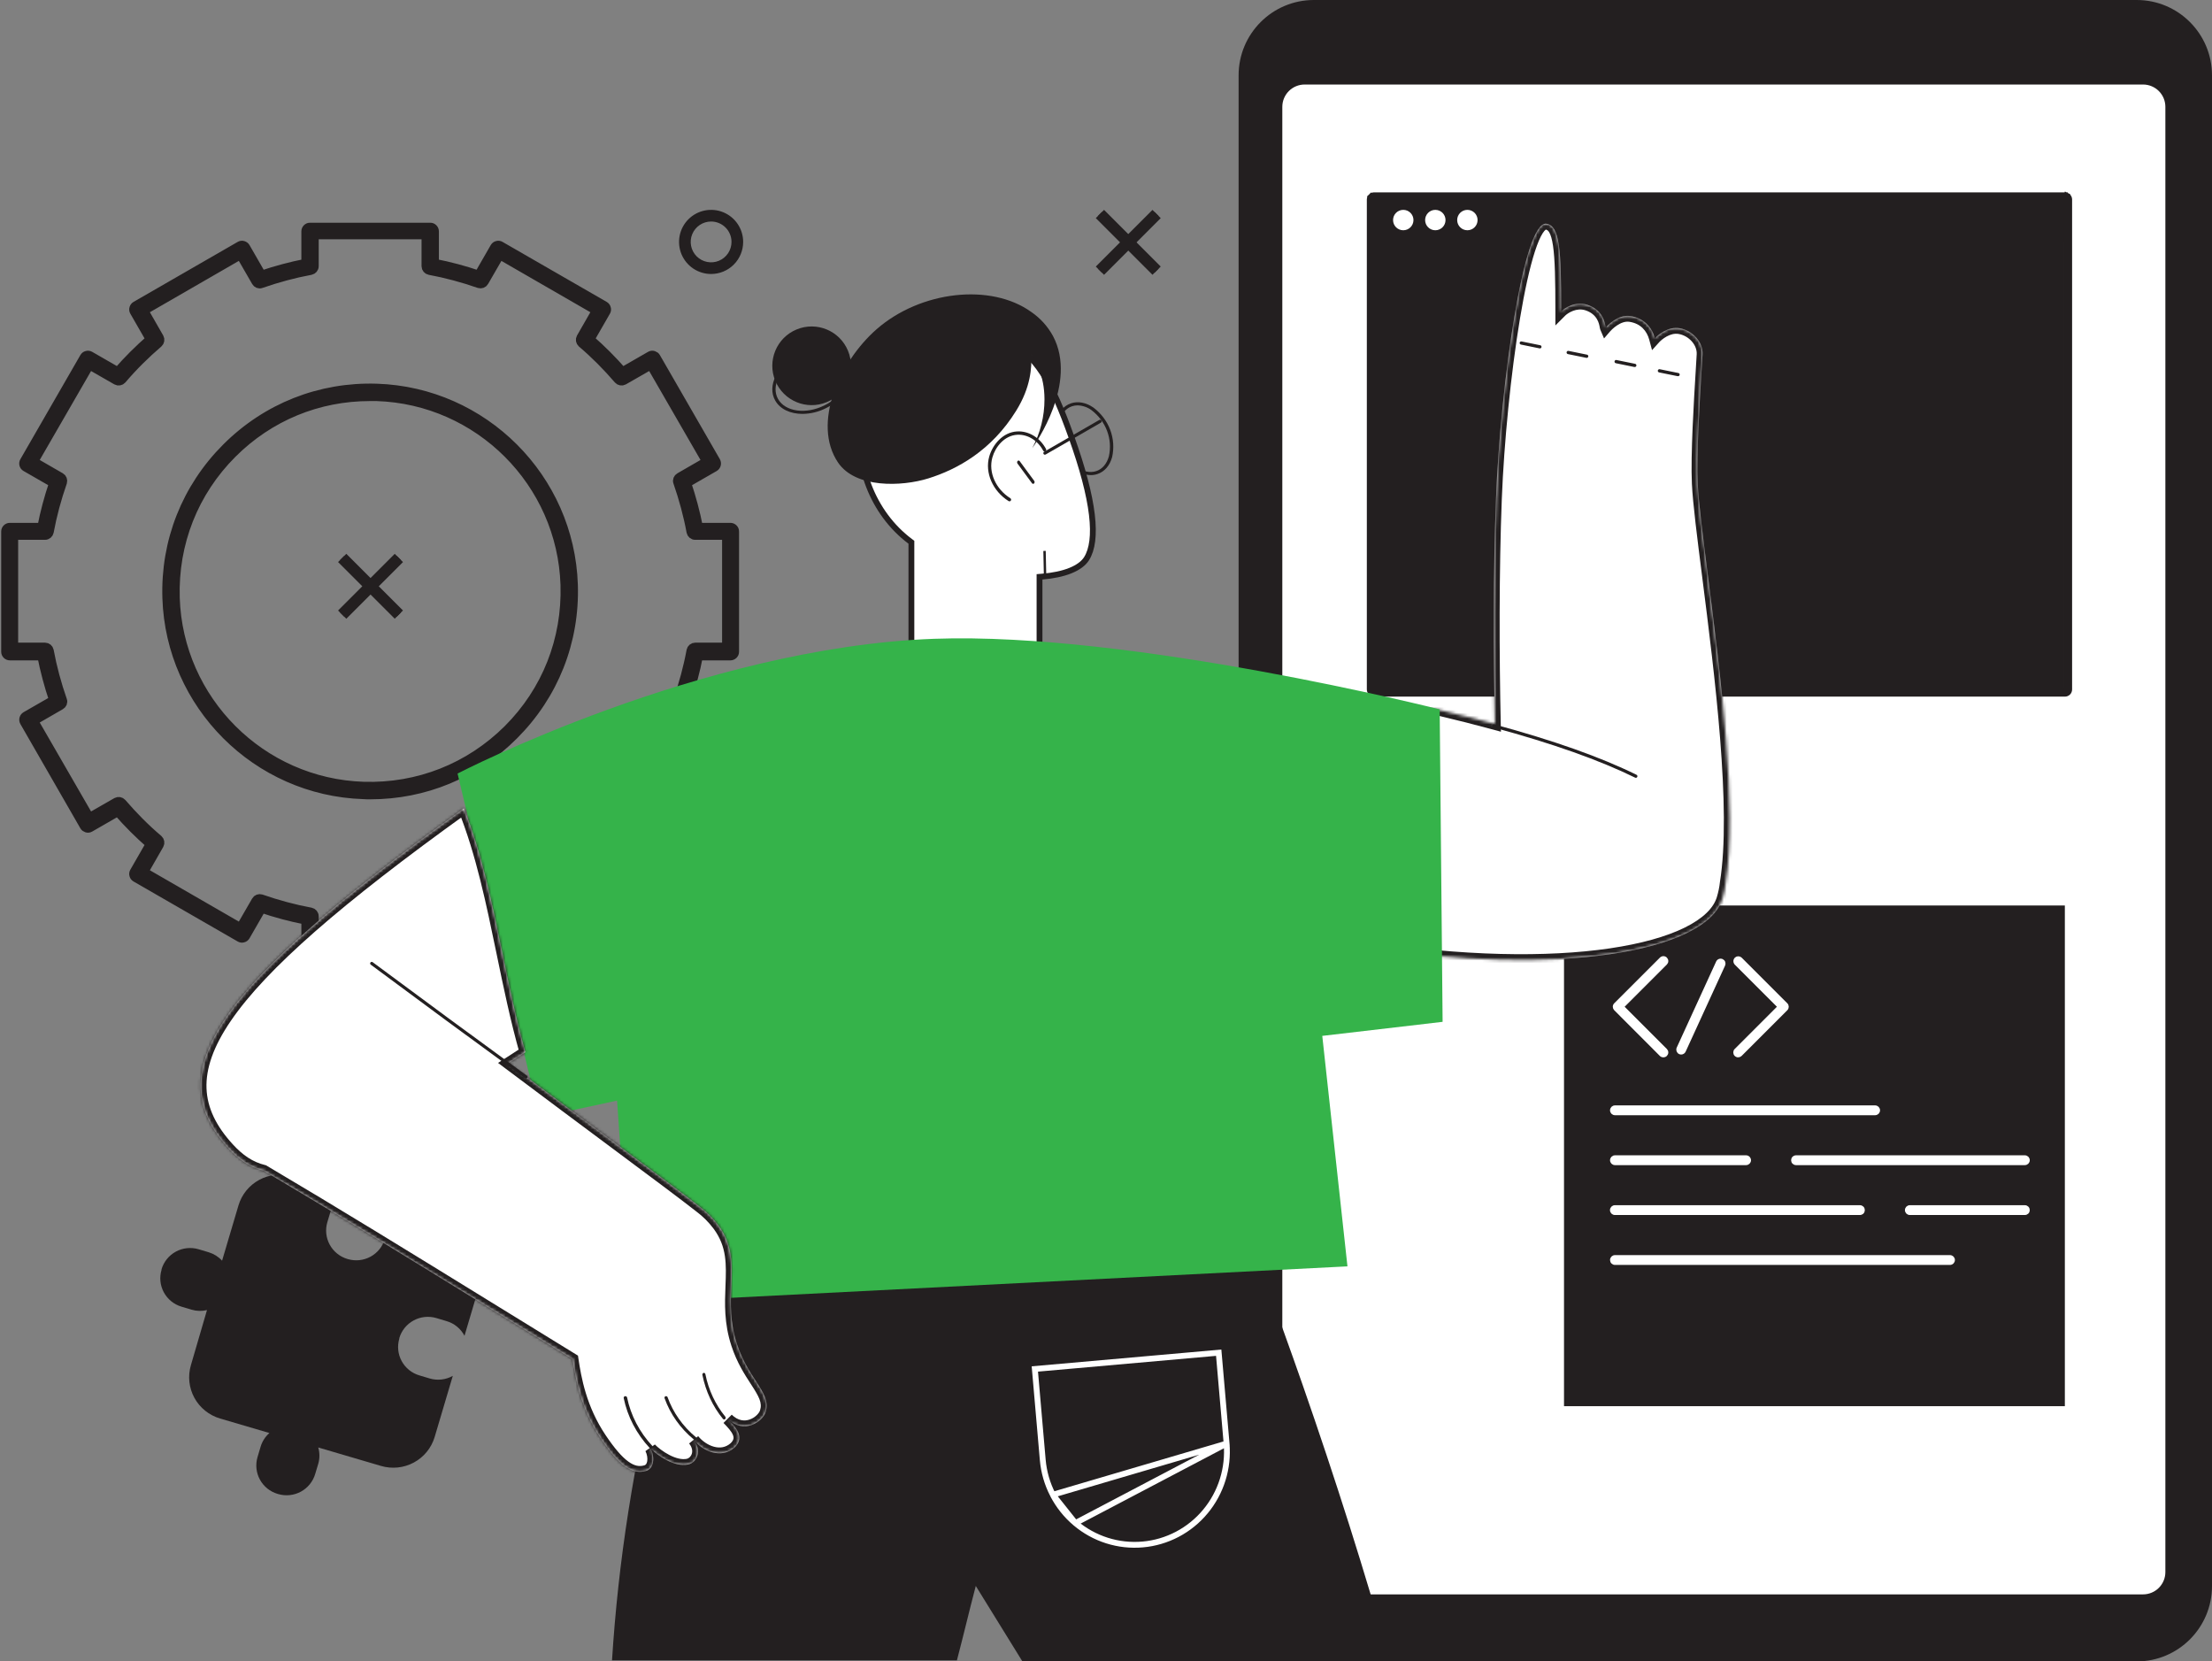 <?xml version="1.0" encoding="UTF-8"?> <svg xmlns="http://www.w3.org/2000/svg" width="759" height="570" viewBox="0 0 759 570" fill="none"><rect x="0" y="0" width="759" height="570" fill="#808080" stroke="none"/> <mask id="path-1-outside-1_1168_289" maskUnits="userSpaceOnUse" x="0" y="76" width="254" height="254" fill="black"> <rect fill="white" y="76" width="254" height="254"></rect> <path d="M147.62 328H106.38C105.63 328 105.004 327.374 105.004 326.623V315.612C99.809 314.611 94.677 313.235 89.734 311.546L84.227 321.118C84.039 321.431 83.728 321.681 83.413 321.744C83.038 321.869 82.663 321.806 82.351 321.618L46.619 301.035C46.304 300.848 46.056 300.535 45.992 300.222C45.868 299.847 45.929 299.471 46.116 299.158L51.623 289.587C47.681 286.145 43.926 282.392 40.422 278.388L30.849 283.893C30.535 284.081 30.159 284.144 29.784 284.018C29.409 283.893 29.158 283.706 28.97 283.393L8.384 247.607C8.006 246.919 8.257 246.106 8.883 245.73L18.459 240.225C16.768 235.219 15.391 230.089 14.39 224.959H3.377C2.626 224.959 2 224.334 2 223.583V182.354C2 181.603 2.626 180.978 3.377 180.978H14.39C15.391 175.785 16.768 170.655 18.459 165.713L8.883 160.207C8.196 159.832 8.006 158.956 8.384 158.33L28.97 122.607C29.158 122.294 29.473 122.044 29.784 121.981C30.159 121.856 30.535 121.919 30.849 122.107L40.422 127.612C43.865 123.671 47.62 119.917 51.623 116.413L46.116 106.841C45.929 106.529 45.868 106.153 45.992 105.778C46.116 105.402 46.304 105.152 46.619 104.964L82.351 84.381C82.663 84.194 83.038 84.131 83.413 84.256C83.788 84.381 84.039 84.569 84.227 84.882L89.734 94.454C94.741 92.765 99.872 91.388 105.004 90.387V79.376C105.004 78.626 105.63 78 106.38 78H147.62C148.37 78 148.996 78.626 148.996 79.376V90.387C154.191 91.388 159.323 92.765 164.266 94.454L169.773 84.882C169.961 84.569 170.272 84.319 170.587 84.256C170.962 84.131 171.337 84.194 171.649 84.381L207.381 104.964C207.696 105.152 207.944 105.465 208.008 105.778C208.132 106.153 208.071 106.529 207.884 106.841L202.374 116.413C206.316 119.854 210.071 123.608 213.578 127.612L223.151 122.107C223.466 121.919 223.841 121.856 224.216 121.981C224.591 122.107 224.842 122.294 225.03 122.607L245.616 158.33C245.991 159.018 245.743 159.832 245.117 160.207L235.541 165.713C237.232 170.718 238.609 175.848 239.61 180.978H250.623C251.374 180.978 252 181.603 252 182.354V223.583C252 224.334 251.374 224.959 250.623 224.959H239.61C238.609 230.152 237.232 235.282 235.541 240.225L245.117 245.73C245.803 246.106 245.991 246.981 245.616 247.607L225.03 283.33C224.842 283.643 224.527 283.893 224.216 283.956C223.841 284.081 223.466 284.018 223.151 283.831L213.578 278.325C210.135 282.267 206.38 286.02 202.374 289.524L207.884 299.096C208.071 299.409 208.132 299.784 208.008 300.16C207.884 300.535 207.696 300.785 207.381 300.973L171.649 321.556C171.337 321.744 170.962 321.806 170.587 321.681C170.209 321.556 169.961 321.368 169.773 321.056L164.266 311.483C159.259 313.172 154.128 314.549 148.996 315.55V326.561C148.996 327.374 148.37 328 147.62 328ZM107.757 325.184H146.243V314.361C146.243 313.673 146.742 313.11 147.368 312.985C153.126 311.921 158.884 310.357 164.454 308.418C165.077 308.168 165.767 308.48 166.079 309.043L171.461 318.365L204.752 299.158L199.373 289.774C199.058 289.211 199.185 288.46 199.684 288.022C204.129 284.206 208.383 280.014 212.201 275.51C212.637 275.01 213.39 274.884 213.953 275.197L223.338 280.577L242.551 247.294L233.226 241.914C232.663 241.601 232.412 240.913 232.6 240.287C234.539 234.719 236.107 228.963 237.168 223.207C237.296 222.582 237.858 222.081 238.545 222.081H249.371V183.606H238.545C237.858 183.606 237.296 183.105 237.168 182.479C236.107 176.723 234.539 170.968 232.6 165.4C232.352 164.774 232.663 164.086 233.226 163.773L242.551 158.393L223.338 125.11L213.953 130.49C213.39 130.803 212.637 130.677 212.201 130.177C208.383 125.735 204.189 121.481 199.684 117.665C199.185 117.227 199.058 116.476 199.373 115.913L204.752 106.529L171.461 87.322L166.079 96.644C165.767 97.207 165.077 97.457 164.454 97.269C158.884 95.33 153.126 93.766 147.368 92.702C146.742 92.577 146.243 92.014 146.243 91.326V80.502H107.757V91.326C107.757 92.014 107.258 92.577 106.632 92.702C100.874 93.766 95.116 95.33 89.546 97.269C88.92 97.519 88.233 97.207 87.921 96.644L82.539 87.322L49.245 106.529L54.627 115.913C54.942 116.476 54.815 117.227 54.316 117.665C49.871 121.481 45.617 125.672 41.799 130.177C41.36 130.677 40.61 130.803 40.047 130.49L30.662 125.11L11.449 158.393L20.774 163.773C21.337 164.086 21.588 164.774 21.4 165.4C19.458 170.968 17.893 176.723 16.831 182.479C16.704 183.105 16.142 183.606 15.455 183.606H4.629V222.081H15.455C16.142 222.081 16.704 222.582 16.831 223.207C17.893 228.963 19.458 234.719 21.4 240.287C21.648 240.913 21.337 241.601 20.774 241.914L11.449 247.294L30.662 280.577L40.047 275.197C40.61 274.884 41.36 275.01 41.799 275.51C45.617 279.952 49.811 284.206 54.316 288.022C54.815 288.46 54.942 289.211 54.627 289.774L49.245 299.158L82.539 318.365L87.921 309.043C88.233 308.48 88.92 308.23 89.546 308.418C95.116 310.357 100.874 311.921 106.632 312.985C107.258 313.11 107.757 313.673 107.757 314.361V325.184ZM127.03 272.632C126.28 272.632 125.466 272.632 124.716 272.569C88.109 271.381 58.509 241.789 57.32 205.19C56.694 185.733 63.952 167.402 77.719 153.638C91.485 139.874 109.824 132.617 129.284 133.242C165.891 134.431 195.491 164.023 196.68 200.622C197.306 220.079 190.048 238.41 176.281 252.174C163.077 265.437 145.68 272.632 127.03 272.632ZM126.97 135.995C109.07 135.995 92.363 142.877 79.658 155.577C66.454 168.778 59.508 186.358 60.074 205.127C61.199 240.287 89.609 268.691 124.779 269.817C143.49 270.38 161.074 263.435 174.342 250.235C187.546 237.034 194.489 219.454 193.926 200.685C192.801 165.525 164.39 137.122 129.221 135.995C128.47 135.995 127.72 135.995 126.97 135.995Z"></path> </mask> <path d="M147.62 328H106.38C105.63 328 105.004 327.374 105.004 326.623V315.612C99.809 314.611 94.677 313.235 89.734 311.546L84.227 321.118C84.039 321.431 83.728 321.681 83.413 321.744C83.038 321.869 82.663 321.806 82.351 321.618L46.619 301.035C46.304 300.848 46.056 300.535 45.992 300.222C45.868 299.847 45.929 299.471 46.116 299.158L51.623 289.587C47.681 286.145 43.926 282.392 40.422 278.388L30.849 283.893C30.535 284.081 30.159 284.144 29.784 284.018C29.409 283.893 29.158 283.706 28.97 283.393L8.384 247.607C8.006 246.919 8.257 246.106 8.883 245.73L18.459 240.225C16.768 235.219 15.391 230.089 14.39 224.959H3.377C2.626 224.959 2 224.334 2 223.583V182.354C2 181.603 2.626 180.978 3.377 180.978H14.39C15.391 175.785 16.768 170.655 18.459 165.713L8.883 160.207C8.196 159.832 8.006 158.956 8.384 158.33L28.97 122.607C29.158 122.294 29.473 122.044 29.784 121.981C30.159 121.856 30.535 121.919 30.849 122.107L40.422 127.612C43.865 123.671 47.62 119.917 51.623 116.413L46.116 106.841C45.929 106.529 45.868 106.153 45.992 105.778C46.116 105.402 46.304 105.152 46.619 104.964L82.351 84.381C82.663 84.194 83.038 84.131 83.413 84.256C83.788 84.381 84.039 84.569 84.227 84.882L89.734 94.454C94.741 92.765 99.872 91.388 105.004 90.387V79.376C105.004 78.626 105.63 78 106.38 78H147.62C148.37 78 148.996 78.626 148.996 79.376V90.387C154.191 91.388 159.323 92.765 164.266 94.454L169.773 84.882C169.961 84.569 170.272 84.319 170.587 84.256C170.962 84.131 171.337 84.194 171.649 84.381L207.381 104.964C207.696 105.152 207.944 105.465 208.008 105.778C208.132 106.153 208.071 106.529 207.884 106.841L202.374 116.413C206.316 119.854 210.071 123.608 213.578 127.612L223.151 122.107C223.466 121.919 223.841 121.856 224.216 121.981C224.591 122.107 224.842 122.294 225.03 122.607L245.616 158.33C245.991 159.018 245.743 159.832 245.117 160.207L235.541 165.713C237.232 170.718 238.609 175.848 239.61 180.978H250.623C251.374 180.978 252 181.603 252 182.354V223.583C252 224.334 251.374 224.959 250.623 224.959H239.61C238.609 230.152 237.232 235.282 235.541 240.225L245.117 245.73C245.803 246.106 245.991 246.981 245.616 247.607L225.03 283.33C224.842 283.643 224.527 283.893 224.216 283.956C223.841 284.081 223.466 284.018 223.151 283.831L213.578 278.325C210.135 282.267 206.38 286.02 202.374 289.524L207.884 299.096C208.071 299.409 208.132 299.784 208.008 300.16C207.884 300.535 207.696 300.785 207.381 300.973L171.649 321.556C171.337 321.744 170.962 321.806 170.587 321.681C170.209 321.556 169.961 321.368 169.773 321.056L164.266 311.483C159.259 313.172 154.128 314.549 148.996 315.55V326.561C148.996 327.374 148.37 328 147.62 328ZM107.757 325.184H146.243V314.361C146.243 313.673 146.742 313.11 147.368 312.985C153.126 311.921 158.884 310.357 164.454 308.418C165.077 308.168 165.767 308.48 166.079 309.043L171.461 318.365L204.752 299.158L199.373 289.774C199.058 289.211 199.185 288.46 199.684 288.022C204.129 284.206 208.383 280.014 212.201 275.51C212.637 275.01 213.39 274.884 213.953 275.197L223.338 280.577L242.551 247.294L233.226 241.914C232.663 241.601 232.412 240.913 232.6 240.287C234.539 234.719 236.107 228.963 237.168 223.207C237.296 222.582 237.858 222.081 238.545 222.081H249.371V183.606H238.545C237.858 183.606 237.296 183.105 237.168 182.479C236.107 176.723 234.539 170.968 232.6 165.4C232.352 164.774 232.663 164.086 233.226 163.773L242.551 158.393L223.338 125.11L213.953 130.49C213.39 130.803 212.637 130.677 212.201 130.177C208.383 125.735 204.189 121.481 199.684 117.665C199.185 117.227 199.058 116.476 199.373 115.913L204.752 106.529L171.461 87.322L166.079 96.644C165.767 97.207 165.077 97.457 164.454 97.269C158.884 95.33 153.126 93.766 147.368 92.702C146.742 92.577 146.243 92.014 146.243 91.326V80.502H107.757V91.326C107.757 92.014 107.258 92.577 106.632 92.702C100.874 93.766 95.116 95.33 89.546 97.269C88.92 97.519 88.233 97.207 87.921 96.644L82.539 87.322L49.245 106.529L54.627 115.913C54.942 116.476 54.815 117.227 54.316 117.665C49.871 121.481 45.617 125.672 41.799 130.177C41.36 130.677 40.61 130.803 40.047 130.49L30.662 125.11L11.449 158.393L20.774 163.773C21.337 164.086 21.588 164.774 21.4 165.4C19.458 170.968 17.893 176.723 16.831 182.479C16.704 183.105 16.142 183.606 15.455 183.606H4.629V222.081H15.455C16.142 222.081 16.704 222.582 16.831 223.207C17.893 228.963 19.458 234.719 21.4 240.287C21.648 240.913 21.337 241.601 20.774 241.914L11.449 247.294L30.662 280.577L40.047 275.197C40.61 274.884 41.36 275.01 41.799 275.51C45.617 279.952 49.811 284.206 54.316 288.022C54.815 288.46 54.942 289.211 54.627 289.774L49.245 299.158L82.539 318.365L87.921 309.043C88.233 308.48 88.92 308.23 89.546 308.418C95.116 310.357 100.874 311.921 106.632 312.985C107.258 313.11 107.757 313.673 107.757 314.361V325.184ZM127.03 272.632C126.28 272.632 125.466 272.632 124.716 272.569C88.109 271.381 58.509 241.789 57.32 205.19C56.694 185.733 63.952 167.402 77.719 153.638C91.485 139.874 109.824 132.617 129.284 133.242C165.891 134.431 195.491 164.023 196.68 200.622C197.306 220.079 190.048 238.41 176.281 252.174C163.077 265.437 145.68 272.632 127.03 272.632ZM126.97 135.995C109.07 135.995 92.363 142.877 79.658 155.577C66.454 168.778 59.508 186.358 60.074 205.127C61.199 240.287 89.609 268.691 124.779 269.817C143.49 270.38 161.074 263.435 174.342 250.235C187.546 237.034 194.489 219.454 193.926 200.685C192.801 165.525 164.39 137.122 129.221 135.995C128.47 135.995 127.72 135.995 126.97 135.995Z" fill="#231F20"></path> <path d="M147.62 328H106.38C105.63 328 105.004 327.374 105.004 326.623V315.612C99.809 314.611 94.677 313.235 89.734 311.546L84.227 321.118C84.039 321.431 83.728 321.681 83.413 321.744C83.038 321.869 82.663 321.806 82.351 321.618L46.619 301.035C46.304 300.848 46.056 300.535 45.992 300.222C45.868 299.847 45.929 299.471 46.116 299.158L51.623 289.587C47.681 286.145 43.926 282.392 40.422 278.388L30.849 283.893C30.535 284.081 30.159 284.144 29.784 284.018C29.409 283.893 29.158 283.706 28.97 283.393L8.384 247.607C8.006 246.919 8.257 246.106 8.883 245.73L18.459 240.225C16.768 235.219 15.391 230.089 14.39 224.959H3.377C2.626 224.959 2 224.334 2 223.583V182.354C2 181.603 2.626 180.978 3.377 180.978H14.39C15.391 175.785 16.768 170.655 18.459 165.713L8.883 160.207C8.196 159.832 8.006 158.956 8.384 158.33L28.97 122.607C29.158 122.294 29.473 122.044 29.784 121.981C30.159 121.856 30.535 121.919 30.849 122.107L40.422 127.612C43.865 123.671 47.62 119.917 51.623 116.413L46.116 106.841C45.929 106.529 45.868 106.153 45.992 105.778C46.116 105.402 46.304 105.152 46.619 104.964L82.351 84.381C82.663 84.194 83.038 84.131 83.413 84.256C83.788 84.381 84.039 84.569 84.227 84.882L89.734 94.454C94.741 92.765 99.872 91.388 105.004 90.387V79.376C105.004 78.626 105.63 78 106.38 78H147.62C148.37 78 148.996 78.626 148.996 79.376V90.387C154.191 91.388 159.323 92.765 164.266 94.454L169.773 84.882C169.961 84.569 170.272 84.319 170.587 84.256C170.962 84.131 171.337 84.194 171.649 84.381L207.381 104.964C207.696 105.152 207.944 105.465 208.008 105.778C208.132 106.153 208.071 106.529 207.884 106.841L202.374 116.413C206.316 119.854 210.071 123.608 213.578 127.612L223.151 122.107C223.466 121.919 223.841 121.856 224.216 121.981C224.591 122.107 224.842 122.294 225.03 122.607L245.616 158.33C245.991 159.018 245.743 159.832 245.117 160.207L235.541 165.713C237.232 170.718 238.609 175.848 239.61 180.978H250.623C251.374 180.978 252 181.603 252 182.354V223.583C252 224.334 251.374 224.959 250.623 224.959H239.61C238.609 230.152 237.232 235.282 235.541 240.225L245.117 245.73C245.803 246.106 245.991 246.981 245.616 247.607L225.03 283.33C224.842 283.643 224.527 283.893 224.216 283.956C223.841 284.081 223.466 284.018 223.151 283.831L213.578 278.325C210.135 282.267 206.38 286.02 202.374 289.524L207.884 299.096C208.071 299.409 208.132 299.784 208.008 300.16C207.884 300.535 207.696 300.785 207.381 300.973L171.649 321.556C171.337 321.744 170.962 321.806 170.587 321.681C170.209 321.556 169.961 321.368 169.773 321.056L164.266 311.483C159.259 313.172 154.128 314.549 148.996 315.55V326.561C148.996 327.374 148.37 328 147.62 328ZM107.757 325.184H146.243V314.361C146.243 313.673 146.742 313.11 147.368 312.985C153.126 311.921 158.884 310.357 164.454 308.418C165.077 308.168 165.767 308.48 166.079 309.043L171.461 318.365L204.752 299.158L199.373 289.774C199.058 289.211 199.185 288.46 199.684 288.022C204.129 284.206 208.383 280.014 212.201 275.51C212.637 275.01 213.39 274.884 213.953 275.197L223.338 280.577L242.551 247.294L233.226 241.914C232.663 241.601 232.412 240.913 232.6 240.287C234.539 234.719 236.107 228.963 237.168 223.207C237.296 222.582 237.858 222.081 238.545 222.081H249.371V183.606H238.545C237.858 183.606 237.296 183.105 237.168 182.479C236.107 176.723 234.539 170.968 232.6 165.4C232.352 164.774 232.663 164.086 233.226 163.773L242.551 158.393L223.338 125.11L213.953 130.49C213.39 130.803 212.637 130.677 212.201 130.177C208.383 125.735 204.189 121.481 199.684 117.665C199.185 117.227 199.058 116.476 199.373 115.913L204.752 106.529L171.461 87.322L166.079 96.644C165.767 97.207 165.077 97.457 164.454 97.269C158.884 95.33 153.126 93.766 147.368 92.702C146.742 92.577 146.243 92.014 146.243 91.326V80.502H107.757V91.326C107.757 92.014 107.258 92.577 106.632 92.702C100.874 93.766 95.116 95.33 89.546 97.269C88.92 97.519 88.233 97.207 87.921 96.644L82.539 87.322L49.245 106.529L54.627 115.913C54.942 116.476 54.815 117.227 54.316 117.665C49.871 121.481 45.617 125.672 41.799 130.177C41.36 130.677 40.61 130.803 40.047 130.49L30.662 125.11L11.449 158.393L20.774 163.773C21.337 164.086 21.588 164.774 21.4 165.4C19.458 170.968 17.893 176.723 16.831 182.479C16.704 183.105 16.142 183.606 15.455 183.606H4.629V222.081H15.455C16.142 222.081 16.704 222.582 16.831 223.207C17.893 228.963 19.458 234.719 21.4 240.287C21.648 240.913 21.337 241.601 20.774 241.914L11.449 247.294L30.662 280.577L40.047 275.197C40.61 274.884 41.36 275.01 41.799 275.51C45.617 279.952 49.811 284.206 54.316 288.022C54.815 288.46 54.942 289.211 54.627 289.774L49.245 299.158L82.539 318.365L87.921 309.043C88.233 308.48 88.92 308.23 89.546 308.418C95.116 310.357 100.874 311.921 106.632 312.985C107.258 313.11 107.757 313.673 107.757 314.361V325.184ZM127.03 272.632C126.28 272.632 125.466 272.632 124.716 272.569C88.109 271.381 58.509 241.789 57.32 205.19C56.694 185.733 63.952 167.402 77.719 153.638C91.485 139.874 109.824 132.617 129.284 133.242C165.891 134.431 195.491 164.023 196.68 200.622C197.306 220.079 190.048 238.41 176.281 252.174C163.077 265.437 145.68 272.632 127.03 272.632ZM126.97 135.995C109.07 135.995 92.363 142.877 79.658 155.577C66.454 168.778 59.508 186.358 60.074 205.127C61.199 240.287 89.609 268.691 124.779 269.817C143.49 270.38 161.074 263.435 174.342 250.235C187.546 237.034 194.489 219.454 193.926 200.685C192.801 165.525 164.39 137.122 129.221 135.995C128.47 135.995 127.72 135.995 126.97 135.995Z" stroke="#231F20" stroke-width="3.2" mask="url(#path-1-outside-1_1168_289)"></path> <path d="M244 94C241.824 94 239.697 93.355 237.888 92.146C236.08 90.937 234.67 89.219 233.837 87.21C233.005 85.2 232.787 82.988 233.211 80.854C233.636 78.72 234.683 76.76 236.221 75.222C237.76 73.683 239.72 72.636 241.854 72.211C243.987 71.787 246.199 72.005 248.209 72.837C250.219 73.67 251.937 75.08 253.146 76.889C254.355 78.698 255 80.824 255 83C255 85.917 253.841 88.715 251.778 90.778C249.715 92.841 246.917 94 244 94ZM244 76C242.615 76 241.262 76.41 240.111 77.18C238.96 77.949 238.062 79.042 237.533 80.321C237.003 81.6 236.864 83.008 237.134 84.366C237.404 85.724 238.071 86.971 239.05 87.95C240.029 88.929 241.276 89.595 242.634 89.865C243.992 90.136 245.399 89.997 246.678 89.467C247.958 88.937 249.051 88.04 249.82 86.889C250.589 85.738 251 84.384 251 83C251 81.144 250.262 79.363 248.949 78.05C247.637 76.737 245.856 76 244 76Z" fill="#231F20"></path> <path d="M135.446 190.01L116 209.455L118.829 212.284L138.274 192.838L135.446 190.01Z" fill="#231F20"></path> <path d="M395.446 72.01L376 91.455L378.829 94.284L398.274 74.838L395.446 72.01Z" fill="#231F20"></path> <path d="M118.829 190L116 192.828L135.446 212.274L138.274 209.445L118.829 190Z" fill="#231F20"></path> <path d="M378.829 72L376 74.828L395.446 94.274L398.274 91.445L378.829 72Z" fill="#231F20"></path> <path d="M136.153 190.717L116.707 210.162L118.122 211.576L137.567 192.131L136.153 190.717Z" fill="#231F20"></path> <path d="M396.153 72.717L376.707 92.162L378.122 93.576L397.567 74.131L396.153 72.717Z" fill="#231F20"></path> <path d="M118.122 190.707L116.707 192.121L136.153 211.567L137.567 210.153L118.122 190.707Z" fill="#231F20"></path> <path d="M378.122 72.707L376.707 74.121L396.153 93.567L397.567 92.153L378.122 72.707Z" fill="#231F20"></path> <path d="M569 44.999C572.314 44.999 575 42.313 575 38.999C575 35.685 572.314 32.999 569 32.999C565.686 32.999 563 35.685 563 38.999C563 42.313 565.686 44.999 569 44.999Z" fill="white"></path> <path d="M589 44.999C592.314 44.999 595 42.313 595 38.999C595 35.685 592.314 32.999 589 32.999C585.686 32.999 583 35.685 583 38.999C583 42.313 585.686 44.999 589 44.999Z" fill="white"></path> <path d="M609 44.999C612.314 44.999 615 42.313 615 38.999C615 35.685 612.314 32.999 609 32.999C605.686 32.999 603 35.685 603 38.999C603 42.313 605.686 44.999 609 44.999Z" fill="white"></path> <path d="M733.161 -0.001H450.839C436.568 -0.001 425 11.576 425 25.856V544.142C425 558.423 436.568 569.999 450.839 569.999H733.161C747.432 569.999 759 558.423 759 544.142V25.856C759 11.576 747.432 -0.001 733.161 -0.001Z" fill="#231F20"></path> <path d="M447.656 28.999C445.625 28.999 443.678 29.805 442.242 31.24C440.807 32.675 440 34.621 440 36.65V546.999H735.344C736.352 546.999 737.346 546.801 738.275 546.415C739.204 546.034 740.046 545.468 740.759 544.76C741.468 544.047 742.034 543.206 742.42 542.277C742.802 541.348 743 540.355 743 539.348V36.65C743 35.645 742.802 34.65 742.42 33.722C742.034 32.794 741.468 31.95 740.759 31.24C740.046 30.53 739.204 29.966 738.275 29.582C737.346 29.197 736.352 28.999 735.344 28.999H447.656Z" fill="white"></path> <path d="M625.513 15.999H558.464C558.341 15.999 558.223 15.946 558.136 15.852C558.049 15.758 558 15.632 558 15.499C558 15.367 558.049 15.239 558.136 15.146C558.223 15.052 558.341 14.999 558.464 14.999H625.536C625.661 14.999 625.777 15.052 625.865 15.146C625.949 15.239 626 15.367 626 15.499C626 15.632 625.949 15.758 625.865 15.852C625.777 15.946 625.661 15.999 625.536 15.999H625.513Z" fill="#231F20"></path> <path d="M708.509 310.657H536.657V482.433H708.509V310.657Z" fill="#231F20"></path> <path d="M556.758 345.395L571.6 330.559L571.6 330.559L571.604 330.555C571.819 330.335 571.945 330.04 571.945 329.727C571.945 329.41 571.821 329.114 571.604 328.892L571.604 328.892L571.594 328.883C571.497 328.788 571.369 328.693 571.213 328.629C571.08 328.575 570.927 328.537 570.761 328.537C570.596 328.537 570.442 328.574 570.308 328.629C570.152 328.693 570.025 328.789 569.928 328.883L569.928 328.883L569.922 328.888L554.241 344.563L554.241 344.563L554.238 344.566C554.019 344.788 553.896 345.085 553.896 345.402C553.896 345.714 554.021 346.01 554.238 346.231L554.238 346.231L554.241 346.233L569.888 361.908L569.888 361.908L569.894 361.914C569.992 362.008 570.119 362.104 570.275 362.167C570.425 362.229 570.574 362.251 570.71 362.252C570.871 362.261 571.033 362.237 571.186 362.179L571.187 362.178C571.347 362.117 571.486 362.021 571.6 361.908L571.604 361.904C571.819 361.684 571.945 361.389 571.945 361.076C571.945 360.759 571.821 360.463 571.604 360.241L571.604 360.241L571.6 360.237L556.758 345.395Z" fill="white" stroke="white"></path> <path d="M595.546 330.529L595.56 330.546L595.575 330.561L610.418 345.396L595.575 360.239C595.35 360.464 595.23 360.763 595.23 361.071C595.23 361.383 595.348 361.682 595.575 361.909C595.674 362.008 595.804 362.106 595.968 362.17C596.123 362.233 596.277 362.254 596.414 362.254C596.721 362.254 597.014 362.136 597.236 361.926L597.236 361.926L597.246 361.916L612.927 346.235C612.927 346.235 612.927 346.235 612.927 346.235C613.155 346.008 613.272 345.708 613.272 345.396C613.272 345.088 613.153 344.79 612.927 344.564L597.246 328.89L597.231 328.875L597.215 328.861C596.993 328.675 596.702 328.568 596.401 328.58C596.11 328.592 595.825 328.708 595.609 328.924C595.394 329.14 595.277 329.425 595.265 329.716C595.253 330.017 595.36 330.308 595.546 330.529Z" fill="white" stroke="white"></path> <path d="M575.988 360.903L575.99 360.905C576.092 361.018 576.221 361.119 576.376 361.185C576.53 361.255 576.694 361.289 576.858 361.289C577.073 361.289 577.299 361.233 577.501 361.099C577.693 360.977 577.841 360.801 577.933 360.606L577.933 360.606L577.935 360.601L591.469 331.07C591.469 331.07 591.469 331.07 591.469 331.07C591.6 330.785 591.611 330.465 591.506 330.173C591.398 329.873 591.173 329.638 590.895 329.509C590.752 329.438 590.596 329.401 590.439 329.398C590.282 329.389 590.129 329.414 589.984 329.469C589.828 329.523 589.698 329.61 589.593 329.704C589.46 329.824 589.378 329.961 589.323 330.071L589.32 330.078L589.316 330.086L575.789 359.61C575.789 359.61 575.789 359.611 575.789 359.611C575.725 359.749 575.687 359.902 575.681 360.059C575.675 360.214 575.699 360.366 575.751 360.512L575.751 360.512L575.754 360.521C575.809 360.669 575.893 360.796 575.988 360.903L575.988 360.903Z" fill="white" stroke="white"></path> <path d="M553.294 381.761L553.299 381.767L553.305 381.772C553.52 381.978 553.815 382.109 554.134 382.109H643.411C643.725 382.109 644.024 381.979 644.24 381.774L644.25 381.764L644.259 381.755C644.463 381.54 644.595 381.249 644.595 380.925C644.595 380.602 644.463 380.311 644.259 380.096L644.25 380.087L644.24 380.077C644.024 379.872 643.725 379.742 643.411 379.742H554.134C553.815 379.742 553.52 379.873 553.305 380.079L553.299 380.084L553.294 380.09C553.077 380.31 552.95 380.606 552.95 380.925C552.95 381.245 553.077 381.541 553.294 381.761Z" fill="white" stroke="white"></path> <path d="M615.426 398.887L615.426 398.887L615.436 398.897C615.65 399.1 615.941 399.232 616.265 399.232H694.788C695.102 399.232 695.401 399.102 695.617 398.897L695.627 398.887L695.636 398.878C695.839 398.663 695.971 398.372 695.971 398.049C695.971 397.725 695.839 397.434 695.636 397.219L695.627 397.21L695.617 397.2C695.4 396.995 695.102 396.865 694.788 396.865H616.265C615.941 396.865 615.65 396.997 615.436 397.2L615.435 397.2L615.426 397.21C615.199 397.437 615.081 397.736 615.081 398.049C615.081 398.361 615.199 398.66 615.426 398.887Z" fill="white" stroke="white"></path> <path d="M553.294 398.884L553.299 398.89L553.305 398.895C553.52 399.101 553.815 399.232 554.134 399.232H599.135C599.449 399.232 599.748 399.102 599.965 398.897L599.974 398.887L599.984 398.878C600.187 398.663 600.319 398.372 600.319 398.049C600.319 397.725 600.187 397.434 599.984 397.219L599.974 397.21L599.965 397.2C599.748 396.995 599.449 396.865 599.135 396.865H554.134C553.815 396.865 553.52 396.996 553.305 397.202L553.299 397.207L553.294 397.213C553.077 397.433 552.95 397.729 552.95 398.049C552.95 398.368 553.077 398.664 553.294 398.884Z" fill="white" stroke="white"></path> <path d="M654.469 415.994L654.478 416.004L654.488 416.013C654.705 416.218 655.003 416.348 655.317 416.348H694.787C695.111 416.348 695.402 416.216 695.617 416.013L695.617 416.013L695.626 416.004C695.854 415.776 695.971 415.477 695.971 415.165C695.971 414.853 695.854 414.553 695.626 414.326L695.626 414.326L695.617 414.317C695.402 414.113 695.111 413.981 694.787 413.981H655.317C655.003 413.981 654.705 414.112 654.488 414.317L654.478 414.326L654.469 414.336C654.266 414.55 654.134 414.841 654.134 415.165C654.134 415.488 654.266 415.779 654.469 415.994Z" fill="white" stroke="white"></path> <path d="M553.275 416.002L553.275 416.002L553.283 416.01C553.499 416.217 553.795 416.348 554.113 416.348H638.193C638.517 416.348 638.808 416.216 639.022 416.013L639.023 416.013L639.032 416.004C639.259 415.777 639.377 415.477 639.377 415.165C639.377 414.852 639.259 414.553 639.032 414.326L639.032 414.326L639.022 414.317C638.808 414.114 638.517 413.981 638.193 413.981H554.113C553.795 413.981 553.499 414.112 553.283 414.319L553.283 414.319L553.275 414.328C553.055 414.55 552.93 414.846 552.93 415.165C552.93 415.483 553.055 415.78 553.275 416.002Z" fill="white" stroke="white"></path> <path d="M553.294 433.124L553.299 433.129L553.305 433.134C553.52 433.34 553.815 433.471 554.134 433.471H669.1C669.414 433.471 669.713 433.341 669.929 433.136L669.939 433.127L669.948 433.117C670.153 432.901 670.284 432.602 670.284 432.288C670.284 431.964 670.152 431.673 669.948 431.459L669.939 431.449L669.929 431.44C669.713 431.235 669.414 431.104 669.1 431.104H554.134C553.815 431.104 553.52 431.236 553.305 431.441L553.299 431.447L553.294 431.452C553.077 431.673 552.95 431.968 552.95 432.288C552.95 432.598 553.075 432.901 553.294 433.124Z" fill="white" stroke="white"></path> <path d="M709 67.999H471V82.999H709V67.999Z" fill="#231F20"></path> <path d="M709.087 67.105C709.082 67.103 709.078 67.101 709.073 67.099L708.76 67.917H708.54V66.999H708.538H471.46C471.073 66.999 470.702 67.152 470.428 67.426L470.919 67.918V68.458V68.917V236.081V236.54V237.08V237.081H470.919H470.919H471.46H471.919H708.081H708.54H709.08H709.081V237.07V236.54V236.081V68.917V68.458V68.235V67.924V67.917H708.763L709.099 67.11C709.095 67.108 709.091 67.106 709.087 67.105ZM709.087 67.105C709.273 67.178 709.442 67.289 709.585 67.436C709.691 67.546 709.81 67.701 709.893 67.902C709.976 68.104 710 68.298 710 68.458V236.54C710 236.938 709.837 237.298 709.588 237.557L709.578 237.568L709.567 237.578C709.298 237.842 708.934 237.999 708.54 237.999H471.46C471.071 237.999 470.702 237.844 470.43 237.574L470.428 237.572C470.154 237.299 470 236.928 470 236.54V68.458C470 68.072 470.153 67.699 470.43 67.424L470.919 67.917H471.46H471.919H708.081H708.54L709.087 67.105ZM472.919 235.081V69.917H707.081V235.081H472.919Z" fill="#231F20" stroke="#231F20" stroke-width="2"></path> <path d="M481.5 78.999C483.433 78.999 485 77.432 485 75.499C485 73.566 483.433 71.999 481.5 71.999C479.567 71.999 478 73.566 478 75.499C478 77.432 479.567 78.999 481.5 78.999Z" fill="white"></path> <path d="M492.5 78.999C494.433 78.999 496 77.432 496 75.499C496 73.566 494.433 71.999 492.5 71.999C490.567 71.999 489 73.566 489 75.499C489 77.432 490.567 78.999 492.5 78.999Z" fill="white"></path> <path d="M503.5 78.999C505.433 78.999 507 77.432 507 75.499C507 73.566 505.433 71.999 503.5 71.999C501.567 71.999 500 73.566 500 75.499C500 77.432 501.567 78.999 503.5 78.999Z" fill="white"></path> <path d="M483.5 220.499V157.499H590.5V220.499H483.5Z" stroke="#231F20"></path> <path d="M537 199.999C545.836 199.999 553 193.059 553 184.499C553 175.939 545.836 168.999 537 168.999C528.164 168.999 521 175.939 521 184.499C521 193.059 528.164 199.999 537 199.999Z" fill="#E6D0BE"></path> <path d="M546 184.501L532 175.999V192.999L546 184.501Z" fill="white"></path> <path d="M584 210.999H488V214.999H584V210.999Z" fill="#231F20"></path> <path d="M591 90.999H482V122.999H591V90.999Z" fill="#231F20"></path> <path d="M374.29 162.999C369.916 162.999 365.248 159.206 363.1 153.53C361.903 150.542 361.677 147.275 362.45 144.163C363.253 141.255 365.033 139.201 367.457 138.38C369.882 137.559 372.628 138.074 375.194 139.839C377.823 141.824 379.816 144.469 380.947 147.473C382.078 150.477 382.303 153.723 381.597 156.84C380.794 159.748 379.014 161.803 376.59 162.623C375.852 162.876 375.074 163.004 374.29 162.999ZM369.769 139.072C369.105 139.072 368.445 139.179 367.819 139.388C365.756 140.091 364.236 141.883 363.524 144.437C362.813 147.344 363.03 150.381 364.146 153.171C366.457 159.297 371.86 163.085 376.194 161.615C378.251 160.917 379.777 159.12 380.489 156.566C381.138 153.659 380.923 150.633 379.868 147.833C378.814 145.032 376.96 142.57 374.516 140.708C373.158 139.705 371.504 139.136 369.786 139.072H369.769Z" fill="#231F20"></path> <path d="M367.588 149.793L367.588 149.794C371.488 160.658 373.82 169.556 374.652 176.557C375.488 183.588 374.791 188.541 372.834 191.667C371.776 193.332 369.881 194.722 367.245 195.778C364.616 196.831 361.328 197.518 357.605 197.828L356.688 197.904V198.824V223.514C356.688 228.944 354.516 234.156 350.649 237.995L350.648 237.996C346.781 241.84 341.533 243.999 336.06 243.999H333.353C327.88 243.999 322.633 241.84 318.765 237.996L318.765 237.995C314.898 234.156 312.726 228.944 312.726 223.514V186.531V186.031L312.325 185.731C299.317 175.979 293.067 159.069 295.526 142.857C297.914 127.154 311.895 120.002 313.735 119.061C313.793 119.031 313.84 119.007 313.873 118.99L313.882 118.985L313.891 118.98C314.662 118.554 318.91 116.282 324.754 114.958C330.601 113.633 337.959 113.276 345.029 116.568L345.03 116.569C355.562 121.46 360.966 131.275 367.588 149.793Z" fill="white" stroke="#231F20" stroke-width="2"></path> <path d="M358.523 155.999C358.407 155.999 358.295 155.961 358.204 155.886C358.112 155.815 358.046 155.713 358.017 155.594C357.988 155.48 357.996 155.356 358.041 155.248C358.086 155.14 358.165 155.048 358.266 154.989L377.211 144.071C377.332 144.001 377.476 143.98 377.611 144.017C377.745 144.055 377.86 144.147 377.93 144.271C377.999 144.396 378.018 144.541 377.982 144.682C377.945 144.822 377.857 144.941 377.736 145.011L358.796 155.929C358.713 155.977 358.619 155.999 358.523 155.999Z" fill="#231F20"></path> <path d="M358.59 197.999C358.482 197.999 358.377 197.943 358.3 197.85C358.223 197.753 358.18 197.624 358.18 197.486L358 189.04L358.41 188.999H358.82L359 197.445C359 197.583 358.957 197.712 358.88 197.809C358.803 197.901 358.699 197.958 358.59 197.958V197.999Z" fill="#231F20"></path> <path d="M354.493 165.999C354.422 165.999 354.352 165.981 354.287 165.95C354.223 165.913 354.165 165.864 354.116 165.802C353.16 164.533 352.316 163.375 351.421 162.15C350.699 161.158 349.956 160.136 349.112 159.003C349.031 158.88 348.991 158.726 349.002 158.566C349.012 158.412 349.071 158.264 349.167 158.159C349.264 158.054 349.389 157.999 349.519 157.999C349.649 158.005 349.772 158.067 349.865 158.178C350.714 159.317 351.462 160.339 352.184 161.337C353.074 162.569 353.918 163.708 354.869 164.971C354.959 165.094 355.006 165.248 354.999 165.414C354.993 165.574 354.933 165.728 354.834 165.839C354.74 165.944 354.619 165.999 354.493 165.999Z" fill="#231F20"></path> <path d="M353.864 107.036C356.946 109.143 359.494 111.961 361.301 115.261C369.945 131.47 355.148 152.436 354.183 153.764C356.961 148.615 358.409 142.833 358.392 136.955C358.359 128.641 355.384 124.366 353.864 121.676C354.04 126.159 353.704 132.792 348.685 140.905C340.229 154.582 328.462 161.037 318.524 164.135C309.434 166.97 293.524 167.564 287.536 158.661C278.589 145.349 287.949 124.198 300.801 112.936C315.874 99.78 339.959 97.029 353.864 107.036Z" fill="#231F20"></path> <path d="M283.665 137.967C290.551 135.119 293.822 127.224 290.969 120.334C288.117 113.448 280.222 110.177 273.335 113.03C266.449 115.882 263.179 123.777 266.031 130.665C268.884 137.552 276.778 140.821 283.665 137.967Z" fill="#231F20"></path> <path d="M275.358 141.999C271.225 141.999 267.63 140.393 265.952 137.331C264.616 134.9 264.689 131.977 266.154 129.038C267.777 126.002 270.365 123.534 273.546 121.998C280.463 118.507 288.313 119.706 291.048 124.675C292.384 127.111 292.311 130.028 290.846 132.973C289.223 136.003 286.639 138.466 283.465 140.002C280.971 141.287 278.189 141.972 275.358 141.999ZM281.67 121.061C279.014 121.092 276.405 121.739 274.066 122.945C271.096 124.375 268.678 126.672 267.16 129.504C265.852 132.105 265.773 134.707 266.942 136.833C269.386 141.271 276.56 142.272 282.934 139.055C285.902 137.625 288.319 135.328 289.84 132.502C291.148 129.9 291.227 127.293 290.058 125.173C288.582 122.49 285.378 121.061 281.67 121.061Z" fill="#231F20"></path> <path d="M346.378 171.999C346.275 171.999 346.175 171.97 346.086 171.919C340.622 168.481 337.884 162.177 339.427 156.653C340.549 152.67 344.016 148.269 349.037 148.011C353.015 147.805 356.892 150.195 358.951 154.103C359.009 154.235 359.016 154.384 358.97 154.521C358.924 154.659 358.829 154.773 358.703 154.842C358.578 154.911 358.432 154.928 358.294 154.894C358.157 154.854 358.039 154.762 357.963 154.641C356.117 151.129 352.628 148.974 349.093 149.157C344.605 149.387 341.508 153.364 340.509 156.962C339.101 162.022 341.632 167.77 346.681 170.939C346.744 170.979 346.798 171.031 346.841 171.094C346.884 171.151 346.915 171.225 346.932 171.294C346.948 171.369 346.951 171.443 346.938 171.518C346.926 171.592 346.9 171.667 346.86 171.73C346.809 171.816 346.738 171.884 346.654 171.93C346.569 171.976 346.474 171.999 346.378 171.999Z" fill="#231F20"></path> <path d="M420.918 405.068C429.791 427.46 438.469 450.793 446.953 475.068C458.357 507.797 468.373 539.437 477 569.999H350.82L334.817 544.105C332.146 554.332 331.015 559.427 328.344 569.638H210C212.141 535.979 217.174 502.489 227.393 460.441C232.777 438.311 239.295 416.472 246.923 394.999L420.918 405.068Z" fill="#231F20"></path> <path d="M420.879 495.262L420.879 495.262L418.171 464.083L355.083 469.67L357.796 500.846L357.796 500.847C358.159 505.027 359.335 509.095 361.257 512.817L420.879 495.262ZM420.879 495.262C421.242 499.443 420.786 503.655 419.536 507.654L419.536 507.654C418.286 511.659 416.267 515.375 413.594 518.586L413.594 518.587C410.922 521.803 407.648 524.45 403.96 526.39C400.272 528.325 396.243 529.515 392.104 529.876L392.103 529.876C387.962 530.243 383.79 529.786 379.825 528.527C375.86 527.267 372.18 525.232 368.993 522.536M420.879 495.262L368.993 522.536M368.993 522.536C365.808 519.842 363.179 516.535 361.257 512.817L368.993 522.536Z" fill="#231F20" stroke="white" stroke-width="2"></path> <mask id="path-48-inside-2_1168_289" fill="white"> <path fill-rule="evenodd" clip-rule="evenodd" d="M592.13 302.957C591.94 304.711 591.573 306.5 591.026 308.327C585.605 326.445 535.138 335.41 468.022 324.869C469.224 302.665 470.603 285.118 472.462 261.47C472.871 256.262 473.303 250.758 473.762 244.843C477.403 245.614 480.781 244.879 484.084 244.16C487.339 243.452 490.52 242.76 493.805 243.542C500.508 245.136 506.894 246.754 512.954 248.404C512.418 225.157 512.354 195.582 513.317 171.053C514.833 132.407 522.704 75.566 530.641 76.769C535.167 77.455 535.694 85.427 535.694 106.833C536.793 105.735 540.506 103.226 544.598 104.549C549.878 106.262 550.644 110.587 550.889 111.97C550.925 112.169 550.949 112.307 550.975 112.368C551.315 111.972 555.067 107.8 559.34 108.42C564.157 109.123 566.854 112.368 567.843 116.057C568.711 115.096 572.27 111.884 576.362 112.609C580.57 113.35 584.42 117.177 584.184 121.624C584.107 123.033 583.991 124.92 583.855 127.139C583.203 137.782 582.081 156.07 582.536 165.92C582.858 172.586 584.318 184.052 586.074 197.834C590.295 230.985 596.224 277.538 592.13 302.957Z"></path> </mask> <path fill-rule="evenodd" clip-rule="evenodd" d="M592.13 302.957C591.94 304.711 591.573 306.5 591.026 308.327C585.605 326.445 535.138 335.41 468.022 324.869C469.224 302.665 470.603 285.118 472.462 261.47C472.871 256.262 473.303 250.758 473.762 244.843C477.403 245.614 480.781 244.879 484.084 244.16C487.339 243.452 490.52 242.76 493.805 243.542C500.508 245.136 506.894 246.754 512.954 248.404C512.418 225.157 512.354 195.582 513.317 171.053C514.833 132.407 522.704 75.566 530.641 76.769C535.167 77.455 535.694 85.427 535.694 106.833C536.793 105.735 540.506 103.226 544.598 104.549C549.878 106.262 550.644 110.587 550.889 111.97C550.925 112.169 550.949 112.307 550.975 112.368C551.315 111.972 555.067 107.8 559.34 108.42C564.157 109.123 566.854 112.368 567.843 116.057C568.711 115.096 572.27 111.884 576.362 112.609C580.57 113.35 584.42 117.177 584.184 121.624C584.107 123.033 583.991 124.92 583.855 127.139C583.203 137.782 582.081 156.07 582.536 165.92C582.858 172.586 584.318 184.052 586.074 197.834C590.295 230.985 596.224 277.538 592.13 302.957Z" fill="white"></path> <path d="M592.13 302.957L590.155 302.639L590.147 302.69L590.141 302.742L592.13 302.957ZM591.026 308.327L589.11 307.753L589.11 307.754L591.026 308.327ZM468.022 324.869L466.025 324.761L465.928 326.565L467.712 326.845L468.022 324.869ZM472.462 261.47L470.468 261.313L470.468 261.313L472.462 261.47ZM473.762 244.843L474.177 242.886L471.945 242.413L471.768 244.688L473.762 244.843ZM484.084 244.16L484.509 246.115L484.509 246.115L484.084 244.16ZM493.805 243.542L493.342 245.487L493.343 245.488L493.805 243.542ZM512.954 248.404L512.429 250.334L515.015 251.038L514.953 248.358L512.954 248.404ZM513.317 171.053L515.315 171.131L515.315 171.131L513.317 171.053ZM530.641 76.769L530.941 74.791L530.94 74.791L530.641 76.769ZM535.694 106.833H533.694V111.66L537.108 108.248L535.694 106.833ZM544.598 104.549L545.215 102.647L545.213 102.646L544.598 104.549ZM550.889 111.97L548.92 112.319L548.92 112.319L550.889 111.97ZM550.975 112.368L549.134 113.151L550.393 116.108L552.49 113.673L550.975 112.368ZM559.34 108.42L559.629 106.441L559.628 106.441L559.34 108.42ZM567.843 116.057L565.911 116.575L566.863 120.126L569.327 117.398L567.843 116.057ZM576.362 112.609L576.013 114.579L576.015 114.579L576.362 112.609ZM584.184 121.624L586.181 121.733L586.181 121.73L584.184 121.624ZM583.855 127.139L585.851 127.262L585.851 127.262L583.855 127.139ZM582.536 165.92L580.538 166.012L580.538 166.016L582.536 165.92ZM586.074 197.834L584.09 198.087L584.09 198.087L586.074 197.834ZM590.141 302.742C589.966 304.366 589.625 306.035 589.11 307.753L592.942 308.9C593.522 306.965 593.914 305.056 594.118 303.172L590.141 302.742ZM589.11 307.754C587.989 311.501 584.413 315.12 578.074 318.243C571.785 321.342 563.094 323.789 552.369 325.366C530.935 328.518 501.749 328.142 468.333 322.893L467.712 326.845C501.411 332.138 531.017 332.549 552.951 329.324C563.909 327.712 573.046 325.18 579.842 321.831C586.588 318.507 591.353 314.212 592.942 308.9L589.11 307.754ZM470.02 324.977C471.22 302.8 472.597 285.276 474.455 261.627L470.468 261.313C468.61 284.959 467.229 302.529 466.025 324.761L470.02 324.977ZM474.455 261.627C474.865 256.419 475.297 250.914 475.756 244.998L471.768 244.688C471.309 250.602 470.877 256.105 470.468 261.313L474.455 261.627ZM473.348 246.8C477.47 247.673 481.259 246.822 484.509 246.115L483.658 242.206C480.303 242.936 477.336 243.556 474.177 242.886L473.348 246.8ZM484.509 246.115C487.839 245.39 490.571 244.828 493.342 245.487L494.268 241.596C490.469 240.692 486.838 241.514 483.658 242.206L484.509 246.115ZM493.343 245.488C500.027 247.077 506.392 248.691 512.429 250.334L513.479 246.474C507.395 244.818 500.989 243.194 494.268 241.596L493.343 245.488ZM514.953 248.358C514.418 225.137 514.355 195.606 515.315 171.131L511.318 170.975C510.353 195.558 510.418 225.177 510.954 248.45L514.953 248.358ZM515.315 171.131C516.07 151.886 518.409 128.098 521.544 109.297C523.113 99.883 524.869 91.799 526.7 86.178C527.622 83.349 528.523 81.271 529.36 79.975C529.78 79.325 530.114 78.98 530.332 78.822C530.521 78.684 530.497 78.77 530.341 78.746L530.94 74.791C529.793 74.618 528.777 75.006 527.978 75.588C527.207 76.149 526.558 76.94 526 77.805C524.881 79.538 523.853 82.005 522.897 84.939C520.973 90.846 519.178 99.162 517.598 108.639C514.434 127.619 512.079 151.574 511.318 170.975L515.315 171.131ZM530.341 78.746C530.784 78.813 531.181 79.013 531.611 79.752C532.103 80.596 532.549 82.022 532.886 84.321C533.558 88.902 533.694 96.087 533.694 106.833H537.694C537.694 96.173 537.567 88.669 536.844 83.741C536.483 81.286 535.949 79.252 535.068 77.74C534.126 76.121 532.76 75.067 530.941 74.791L530.341 78.746ZM537.108 108.248C537.464 107.892 538.429 107.149 539.734 106.653C541.013 106.167 542.483 105.968 543.982 106.452L545.213 102.646C542.621 101.808 540.188 102.201 538.313 102.914C536.464 103.616 535.023 104.676 534.28 105.419L537.108 108.248ZM543.981 106.452C548.117 107.794 548.696 111.052 548.92 112.319L552.859 111.621C552.593 110.122 551.638 104.731 545.215 102.647L543.981 106.452ZM548.92 112.319C548.936 112.409 548.956 112.523 548.977 112.623C548.987 112.675 549.033 112.911 549.134 113.151L552.815 111.585C552.829 111.617 552.84 111.646 552.849 111.669C552.857 111.693 552.864 111.713 552.869 111.73C552.88 111.762 552.886 111.786 552.89 111.8C552.894 111.813 552.896 111.822 552.896 111.824C552.897 111.827 552.896 111.825 552.895 111.819C552.892 111.806 552.888 111.784 552.881 111.748C552.875 111.712 552.868 111.672 552.859 111.621L548.92 112.319ZM552.49 113.673C552.597 113.549 553.487 112.552 554.796 111.674C556.137 110.775 557.631 110.193 559.053 110.399L559.628 106.441C556.776 106.027 554.257 107.22 552.569 108.352C550.849 109.504 549.693 110.791 549.46 111.062L552.49 113.673ZM559.052 110.399C562.944 110.967 565.092 113.516 565.911 116.575L569.775 115.539C568.617 111.219 565.371 107.279 559.629 106.441L559.052 110.399ZM569.327 117.398C569.641 117.05 570.578 116.159 571.859 115.452C573.141 114.746 574.579 114.324 576.013 114.579L576.711 110.64C574.053 110.169 571.666 110.991 569.928 111.95C568.189 112.908 566.912 114.104 566.359 114.716L569.327 117.398ZM576.015 114.579C579.467 115.187 582.357 118.306 582.187 121.518L586.181 121.73C586.483 116.048 581.672 111.514 576.709 110.639L576.015 114.579ZM582.187 121.515C582.11 122.916 581.995 124.795 581.859 127.017L585.851 127.262C585.987 125.045 586.104 123.15 586.181 121.733L582.187 121.515ZM581.859 127.017C581.21 137.607 580.077 156.028 580.538 166.012L584.534 165.827C584.086 156.113 585.196 137.958 585.851 127.262L581.859 127.017ZM580.538 166.016C580.865 172.782 582.34 184.35 584.09 198.087L588.057 197.582C586.297 183.754 584.851 172.39 584.534 165.823L580.538 166.016ZM584.09 198.087C586.201 214.67 588.733 234.549 590.226 253.452C591.723 272.4 592.161 290.185 590.155 302.639L594.104 303.275C596.193 290.31 595.713 272.109 594.214 253.137C592.711 234.122 590.167 214.149 588.057 197.582L584.09 198.087Z" fill="#231F20" mask="url(#path-48-inside-2_1168_289)"></path> <path d="M157 265.385C157 265.385 240.54 222.066 320.479 219.16C388.61 216.695 493.997 243.373 493.997 243.373L495 350.571L453.71 355.391L462.351 434.463L216.533 446.999L211.732 377.59L185.084 383.352L157 265.385Z" fill="#35B34A"></path> <path d="M62.214 448.275L65.752 449.332C67.467 449.836 69.286 449.881 71.025 449.461L65.505 468.366C64.396 472.112 64.826 476.142 66.702 479.573C68.577 483.003 71.744 485.553 75.507 486.662L92.444 491.638C91.013 492.889 89.967 494.515 89.424 496.332L88.363 499.911C87.599 502.494 87.896 505.274 89.19 507.639C90.483 510.005 92.667 511.763 95.263 512.527L95.463 512.585C98.059 513.346 100.854 513.05 103.23 511.763C105.608 510.475 107.375 508.302 108.143 505.72L109.204 502.2C109.729 500.37 109.729 498.431 109.204 496.602L130.718 502.927C132.582 503.481 134.537 503.663 136.473 503.465C138.407 503.266 140.285 502.69 141.995 501.769C143.707 500.848 145.219 499.6 146.444 498.097C147.671 496.595 148.587 494.866 149.142 493.011L155.369 472.028C154.178 472.699 152.864 473.125 151.504 473.28C150.144 473.435 148.768 473.316 147.455 472.931L143.917 471.875C142.631 471.499 141.431 470.873 140.389 470.034C139.346 469.196 138.479 468.162 137.839 466.99C137.198 465.819 136.795 464.532 136.654 463.206C136.513 461.88 136.637 460.539 137.017 459.26V459.06C137.784 456.479 139.551 454.305 141.928 453.018C144.306 451.73 147.1 451.435 149.696 452.195L153.234 453.251C154.547 453.635 155.768 454.278 156.824 455.144C157.88 456.009 158.75 457.078 159.38 458.286L165.395 438.03C165.945 436.176 166.123 434.233 165.917 432.311C165.713 430.388 165.129 428.525 164.201 426.827C163.272 425.129 162.016 423.63 160.505 422.415C158.994 421.2 157.256 420.294 155.393 419.747L131.626 412.764C132.522 414.015 133.121 415.452 133.375 416.967C133.631 418.482 133.537 420.034 133.101 421.507L132.039 425.086C131.281 427.663 129.527 429.837 127.161 431.13C124.796 432.423 122.011 432.732 119.419 431.987L119.218 431.928C116.622 431.164 114.438 429.406 113.145 427.04C111.851 424.676 111.554 421.896 112.318 419.313L113.38 415.792C113.816 414.318 114.585 412.961 115.627 411.827C116.669 410.692 117.959 409.808 119.395 409.244L100.205 403.599C96.441 402.496 92.392 402.925 88.947 404.791C85.502 406.657 82.941 409.808 81.829 413.551L76.203 432.515C74.97 431.169 73.398 430.176 71.65 429.64L68.111 428.584C65.514 427.823 62.721 428.119 60.343 429.406C57.967 430.694 56.2 432.867 55.432 435.449V435.648C54.656 438.217 54.933 440.988 56.205 443.354C57.475 445.721 59.636 447.489 62.214 448.275Z" fill="#231F20"></path> <path d="M561.32 266.859C561.237 266.859 561.154 266.842 561.079 266.804C548.758 260.764 532.83 255.109 512.375 249.559C512.305 249.542 512.24 249.509 512.183 249.465C512.126 249.416 512.078 249.361 512.042 249.301C512.007 249.24 511.984 249.169 511.975 249.098C511.966 249.026 511.972 248.955 511.99 248.883C512.029 248.746 512.121 248.625 512.247 248.554C512.372 248.483 512.521 248.461 512.66 248.499C533.187 254.066 549.181 259.732 561.545 265.821C561.655 265.876 561.742 265.969 561.794 266.079C561.845 266.189 561.858 266.315 561.831 266.436C561.802 266.551 561.736 266.661 561.64 266.738C561.545 266.815 561.427 266.859 561.304 266.859H561.32Z" fill="#231F20"></path> <path d="M528.332 119.512H528.222L521.872 118.216C521.802 118.202 521.734 118.174 521.674 118.133C521.615 118.093 521.563 118.041 521.524 117.981C521.484 117.921 521.456 117.853 521.443 117.782C521.429 117.712 521.429 117.639 521.444 117.568C521.459 117.497 521.487 117.43 521.527 117.371C521.567 117.311 521.619 117.26 521.679 117.22C521.739 117.18 521.807 117.153 521.878 117.139C521.948 117.125 522.022 117.126 522.092 117.14L528.441 118.436C528.588 118.45 528.721 118.522 528.814 118.636C528.907 118.749 528.951 118.894 528.936 119.04C528.921 119.185 528.85 119.319 528.736 119.412C528.623 119.505 528.477 119.549 528.332 119.534V119.512Z" fill="#231F20"></path> <path d="M544.448 122.772C544.411 122.778 544.374 122.778 544.338 122.772L537.988 121.482C537.916 121.468 537.848 121.439 537.787 121.398C537.725 121.357 537.673 121.305 537.632 121.244C537.591 121.182 537.563 121.114 537.549 121.042C537.535 120.969 537.535 120.895 537.549 120.823C537.563 120.751 537.592 120.683 537.633 120.621C537.673 120.56 537.726 120.508 537.787 120.467C537.849 120.426 537.917 120.398 537.989 120.383C538.062 120.369 538.136 120.37 538.208 120.384L544.557 121.68C544.699 121.709 544.824 121.793 544.904 121.913C544.984 122.033 545.013 122.18 544.986 122.322C544.963 122.448 544.896 122.564 544.798 122.646C544.7 122.728 544.576 122.772 544.448 122.772Z" fill="#231F20"></path> <path d="M560.893 125.907H560.778L554.434 124.611C554.361 124.595 554.293 124.567 554.232 124.529C554.171 124.485 554.118 124.436 554.078 124.375C554.037 124.309 554.008 124.244 553.994 124.172C553.98 124.101 553.98 124.024 553.995 123.953C554.009 123.881 554.037 123.81 554.078 123.749C554.119 123.689 554.171 123.64 554.233 123.596C554.294 123.557 554.363 123.53 554.435 123.513C554.507 123.497 554.581 123.497 554.654 123.513L561.003 124.809C561.149 124.826 561.283 124.897 561.375 125.007C561.468 125.122 561.512 125.265 561.498 125.413C561.483 125.561 561.411 125.693 561.298 125.786C561.185 125.88 561.039 125.924 560.893 125.907Z" fill="#231F20"></path> <path d="M575.746 129.059C575.709 129.064 575.672 129.064 575.636 129.059L569.287 127.769C569.214 127.752 569.145 127.725 569.084 127.686C569.023 127.642 568.971 127.593 568.93 127.533C568.889 127.467 568.861 127.401 568.847 127.329C568.832 127.258 568.832 127.181 568.847 127.11C568.861 127.038 568.89 126.967 568.931 126.907C568.972 126.846 569.025 126.797 569.086 126.753C569.146 126.714 569.215 126.687 569.288 126.671C569.36 126.654 569.434 126.654 569.506 126.671L575.856 127.961C576.001 127.977 576.135 128.049 576.228 128.158C576.321 128.274 576.364 128.416 576.35 128.565C576.335 128.713 576.263 128.845 576.15 128.938C576.037 129.031 575.892 129.075 575.746 129.059Z" fill="#231F20"></path> <mask id="path-57-inside-3_1168_289" fill="white"> <path fill-rule="evenodd" clip-rule="evenodd" d="M78.399 393.942C54.605 367.962 72.988 339.272 159.157 277.353C165.286 292.675 168.78 309.579 172.339 326.794C174.693 338.182 177.075 349.706 180.267 360.999C178.268 362.3 176.312 363.565 174.398 364.796C188.483 375.369 200.796 384.536 211.004 392.135C224.938 402.509 234.948 409.961 240.185 414.08C242.585 415.881 244.716 418.011 246.512 420.416C251.494 427.187 251.228 433.841 250.931 441.262C250.692 447.241 250.433 453.718 252.884 461.153C254.688 466.625 257.216 470.517 259.3 473.726C261.954 477.813 263.888 480.79 262.688 484.509C261.617 487.791 255.244 492.19 249.682 486.786C252.604 489.774 255.674 493.112 252.049 496.62C247.44 500.672 241.151 497.872 238.009 493.974C240.838 497.488 239.3 501.765 236.092 502.446C231.391 503.445 225.519 499.3 223.267 496.955C224.777 500.008 224.366 503.873 221.685 504.642C216.83 506.091 212.287 502.632 206.152 493.502C199.242 483.23 197.451 472.864 196.479 466.303C186.186 459.982 176.672 454.119 167.684 448.582C139.355 431.126 116.256 416.894 90.496 401.652C85.675 400.49 81.91 397.776 78.399 393.942Z"></path> </mask> <path fill-rule="evenodd" clip-rule="evenodd" d="M78.399 393.942C54.605 367.962 72.988 339.272 159.157 277.353C165.286 292.675 168.78 309.579 172.339 326.794C174.693 338.182 177.075 349.706 180.267 360.999C178.268 362.3 176.312 363.565 174.398 364.796C188.483 375.369 200.796 384.536 211.004 392.135C224.938 402.509 234.948 409.961 240.185 414.08C242.585 415.881 244.716 418.011 246.512 420.416C251.494 427.187 251.228 433.841 250.931 441.262C250.692 447.241 250.433 453.718 252.884 461.153C254.688 466.625 257.216 470.517 259.3 473.726C261.954 477.813 263.888 480.79 262.688 484.509C261.617 487.791 255.244 492.19 249.682 486.786C252.604 489.774 255.674 493.112 252.049 496.62C247.44 500.672 241.151 497.872 238.009 493.974C240.838 497.488 239.3 501.765 236.092 502.446C231.391 503.445 225.519 499.3 223.267 496.955C224.777 500.008 224.366 503.873 221.685 504.642C216.83 506.091 212.287 502.632 206.152 493.502C199.242 483.23 197.451 472.864 196.479 466.303C186.186 459.982 176.672 454.119 167.684 448.582C139.355 431.126 116.256 416.894 90.496 401.652C85.675 400.49 81.91 397.776 78.399 393.942Z" fill="white"></path> <path d="M159.157 277.353L161.014 276.61L160.065 274.237L157.99 275.728L159.157 277.353ZM78.399 393.942L79.874 392.591L79.874 392.591L78.399 393.942ZM172.339 326.794L170.381 327.199L170.381 327.199L172.339 326.794ZM180.267 360.999L181.358 362.675L182.592 361.872L182.191 360.455L180.267 360.999ZM174.398 364.796L173.316 363.114L170.897 364.669L173.197 366.396L174.398 364.796ZM211.004 392.135L209.809 393.739L209.809 393.739L211.004 392.135ZM240.185 414.08L238.948 415.652L238.966 415.666L238.984 415.68L240.185 414.08ZM246.512 420.416L248.123 419.23L248.119 419.225L248.115 419.219L246.512 420.416ZM250.931 441.262L248.933 441.182L248.933 441.182L250.931 441.262ZM252.884 461.153L250.984 461.779L250.984 461.78L252.884 461.153ZM259.3 473.726L260.977 472.636L260.977 472.636L259.3 473.726ZM262.688 484.509L264.589 485.13L264.592 485.123L262.688 484.509ZM249.682 486.786L251.076 485.351L248.252 488.184L249.682 486.786ZM252.049 496.62L253.369 498.122L253.405 498.091L253.44 498.058L252.049 496.62ZM238.009 493.974L239.567 492.719L236.452 495.228L238.009 493.974ZM236.092 502.446L235.677 500.489L235.677 500.489L236.092 502.446ZM223.267 496.955L224.709 495.57L221.474 497.842L223.267 496.955ZM221.685 504.642L221.134 502.719L221.123 502.722L221.113 502.725L221.685 504.642ZM206.152 493.502L207.812 492.387L207.811 492.386L206.152 493.502ZM196.479 466.303L198.457 466.01L198.321 465.087L197.526 464.599L196.479 466.303ZM167.684 448.582L166.635 450.284L166.635 450.284L167.684 448.582ZM90.496 401.652L91.514 399.931L91.256 399.778L90.964 399.708L90.496 401.652ZM157.99 275.728C114.925 306.674 88.506 329.509 75.89 347.997C69.555 357.279 66.565 365.657 66.863 373.547C67.162 381.47 70.763 388.566 76.924 395.293L79.874 392.591C74.137 386.328 71.113 380.095 70.86 373.396C70.606 366.666 73.135 359.129 79.194 350.252C91.362 332.42 117.22 309.95 160.324 278.977L157.99 275.728ZM174.298 326.389C170.747 309.21 167.221 292.126 161.014 276.61L157.3 278.095C163.352 293.224 166.814 309.947 170.381 327.199L174.298 326.389ZM182.191 360.455C179.022 349.242 176.654 337.788 174.298 326.389L170.381 327.199C172.732 338.575 175.128 350.169 178.342 361.543L182.191 360.455ZM175.479 366.479C177.397 365.245 179.356 363.978 181.358 362.675L179.176 359.323C177.18 360.621 175.227 361.885 173.316 363.114L175.479 366.479ZM173.197 366.396C187.286 376.971 199.602 386.14 209.809 393.739L212.198 390.531C201.99 382.932 189.68 373.767 175.598 363.197L173.197 366.396ZM209.809 393.739C223.758 404.123 233.739 411.554 238.948 415.652L241.421 412.508C236.158 408.368 226.118 400.894 212.198 390.531L209.809 393.739ZM238.984 415.68C241.234 417.367 243.229 419.362 244.91 421.613L248.115 419.219C246.203 416.66 243.937 414.394 241.385 412.48L238.984 415.68ZM244.901 421.601C249.42 427.743 249.232 433.713 248.933 441.182L252.93 441.342C253.225 433.969 253.568 426.631 248.123 419.23L244.901 421.601ZM248.933 441.182C248.694 447.155 248.408 453.963 250.984 461.779L254.783 460.527C252.458 453.472 252.69 447.327 252.93 441.342L248.933 441.182ZM250.984 461.78C252.877 467.518 255.533 471.598 257.623 474.815L260.977 472.636C258.899 469.436 256.5 465.732 254.783 460.527L250.984 461.78ZM257.623 474.815C260.422 479.125 261.64 481.244 260.785 483.895L264.592 485.123C266.136 480.337 263.487 476.501 260.977 472.636L257.623 474.815ZM260.787 483.888C260.478 484.835 259.153 486.347 257.218 487.014C255.477 487.613 253.292 487.505 251.076 485.351L248.288 488.22C251.634 491.471 255.416 491.865 258.521 490.796C261.43 489.793 263.827 487.465 264.589 485.13L260.787 483.888ZM248.252 488.184C249.775 489.742 250.967 491.048 251.472 492.271C251.698 492.82 251.738 493.247 251.661 493.619C251.584 493.992 251.346 494.517 250.658 495.183L253.44 498.058C254.564 496.97 255.302 495.762 255.578 494.429C255.854 493.095 255.623 491.843 255.169 490.745C254.315 488.675 252.511 486.818 251.112 485.388L248.252 488.184ZM250.728 495.118C249.015 496.625 247.015 496.887 244.997 496.347C242.913 495.788 240.904 494.379 239.567 492.719L236.452 495.229C238.256 497.467 240.963 499.407 243.962 500.21C247.026 501.031 250.474 500.668 253.369 498.122L250.728 495.118ZM236.452 495.228C238.598 497.894 237.051 500.198 235.677 500.489L236.508 504.402C241.55 503.332 243.079 497.082 239.567 492.72L236.452 495.228ZM235.677 500.489C233.997 500.846 231.863 500.303 229.677 499.177C227.538 498.074 225.684 496.585 224.709 495.57L221.825 498.341C223.102 499.67 225.31 501.426 227.845 502.732C230.333 504.015 233.486 505.044 236.508 504.402L235.677 500.489ZM221.474 497.842C222.065 499.036 222.245 500.338 222.077 501.315C221.91 502.279 221.501 502.614 221.134 502.719L222.236 506.564C224.55 505.901 225.686 503.919 226.018 501.995C226.348 500.084 225.979 497.927 225.06 496.068L221.474 497.842ZM221.113 502.725C219.407 503.235 217.695 502.964 215.575 501.422C213.358 499.81 210.847 496.904 207.812 492.387L204.492 494.617C207.592 499.231 210.42 502.619 213.222 504.657C216.121 506.765 219.108 507.498 222.257 506.558L221.113 502.725ZM207.811 492.386C201.161 482.5 199.42 472.507 198.457 466.01L194.501 466.596C195.482 473.221 197.322 483.959 204.492 494.618L207.811 492.386ZM197.526 464.599C187.235 458.278 177.721 452.417 168.734 446.879L166.635 450.284C175.623 455.822 185.138 461.685 195.432 468.007L197.526 464.599ZM168.734 446.879C140.407 429.425 117.292 415.183 91.514 399.931L89.477 403.374C115.22 418.604 138.304 432.828 166.635 450.284L168.734 446.879ZM76.924 395.292C80.605 399.313 84.698 402.312 90.027 403.597L90.964 399.708C86.652 398.668 83.214 396.239 79.874 392.591L76.924 395.292Z" fill="#231F20" mask="url(#path-57-inside-3_1168_289)"></path> <path d="M180.447 369.999C180.33 369.999 180.217 369.962 180.124 369.892C161.503 356.315 144.191 343.579 127.236 330.97C127.175 330.928 127.123 330.875 127.084 330.816C127.044 330.757 127.018 330.688 127.007 330.614C126.995 330.544 126.998 330.47 127.017 330.4C127.035 330.331 127.067 330.267 127.112 330.209C127.157 330.155 127.213 330.107 127.277 330.07C127.341 330.033 127.413 330.012 127.486 330.001C127.559 329.996 127.634 330.001 127.705 330.022C127.776 330.044 127.841 330.076 127.898 330.124C144.876 342.732 162.149 355.462 180.781 369.04C180.839 369.083 180.887 369.136 180.923 369.195C180.96 369.253 180.984 369.323 180.995 369.392C181.005 369.461 181.001 369.53 180.983 369.6C180.965 369.669 180.934 369.727 180.891 369.786C180.839 369.855 180.772 369.908 180.695 369.946C180.618 369.983 180.533 369.999 180.447 369.999Z" fill="#231F20"></path> <path d="M248.461 486.998C248.388 486.998 248.316 486.98 248.248 486.95C248.181 486.915 248.121 486.867 248.071 486.808C244.585 482.561 242.152 477.36 241.013 471.726C240.998 471.648 240.996 471.571 241.008 471.494C241.019 471.417 241.044 471.34 241.082 471.275C241.119 471.21 241.167 471.15 241.225 471.109C241.282 471.061 241.346 471.032 241.414 471.014C241.55 470.978 241.693 471.008 241.811 471.091C241.929 471.18 242.011 471.31 242.042 471.465C243.136 476.897 245.483 481.909 248.846 486.001C248.945 486.114 249 486.262 249 486.416C249 486.576 248.945 486.725 248.846 486.837C248.795 486.891 248.735 486.932 248.668 486.962C248.602 486.992 248.532 487.003 248.461 486.998Z" fill="#231F20"></path> <path d="M238.438 493.999C238.307 493.999 238.181 493.953 238.083 493.87C233.458 490.068 229.988 485.168 228.029 479.68C227.982 479.551 227.993 479.407 228.057 479.283C228.121 479.165 228.235 479.067 228.373 479.026C228.51 478.984 228.66 478.99 228.79 479.051C228.92 479.113 229.019 479.221 229.066 479.35C229.994 481.952 231.278 484.426 232.887 486.708C234.552 489.073 236.543 491.222 238.809 493.092C238.894 493.159 238.955 493.252 238.983 493.355C239.011 493.458 239.005 493.566 238.965 493.664C238.926 493.762 238.856 493.85 238.763 493.906C238.671 493.968 238.561 493.999 238.449 493.999H238.438Z" fill="#231F20"></path> <path d="M223.392 496.999C223.308 496.999 223.226 496.983 223.15 496.95C223.074 496.918 223.006 496.875 222.951 496.815C218.399 491.928 215.315 486.005 214.01 479.649C213.981 479.503 214.015 479.357 214.104 479.238C214.192 479.12 214.329 479.033 214.482 479.006C214.636 478.985 214.794 479.012 214.923 479.098C215.052 479.179 215.14 479.303 215.169 479.449C216.44 485.621 219.438 491.367 223.861 496.108C223.933 496.184 223.979 496.281 223.994 496.383C224.01 496.486 223.994 496.589 223.948 496.68C223.903 496.778 223.829 496.853 223.737 496.913C223.644 496.967 223.536 496.999 223.426 496.999H223.392Z" fill="#231F20"></path> <path d="M650.938 94.999H609.538V98.999H650.938V94.999Z" fill="#231F20"></path> <path d="M664.239 110.499H609V114.499H664.239V110.499Z" fill="#231F20"></path> <path d="M694.993 125.999H609V129.999H694.993V125.999Z" fill="#231F20"></path> <path d="M694.993 141.499H609V145.499H694.993V141.499Z" fill="#231F20"></path> <path d="M695 156.499H656.421V160.499H695V156.499Z" fill="#231F20"></path> <path d="M647.383 156.499H609V160.499H647.383V156.499Z" fill="#231F20"></path> <path d="M694.993 171.499H609V175.499H694.993V171.499Z" fill="#231F20"></path> <path d="M695 186.499H642.658V190.499H695V186.499Z" fill="#231F20"></path> <path d="M632.006 186.499H609V190.499H632.006V186.499Z" fill="#231F20"></path> <path d="M694.993 201.499H609V205.499H694.993V201.499Z" fill="#231F20"></path> <path d="M694.993 216.499H609V220.499H694.993V216.499Z" fill="#231F20"></path> </svg> 